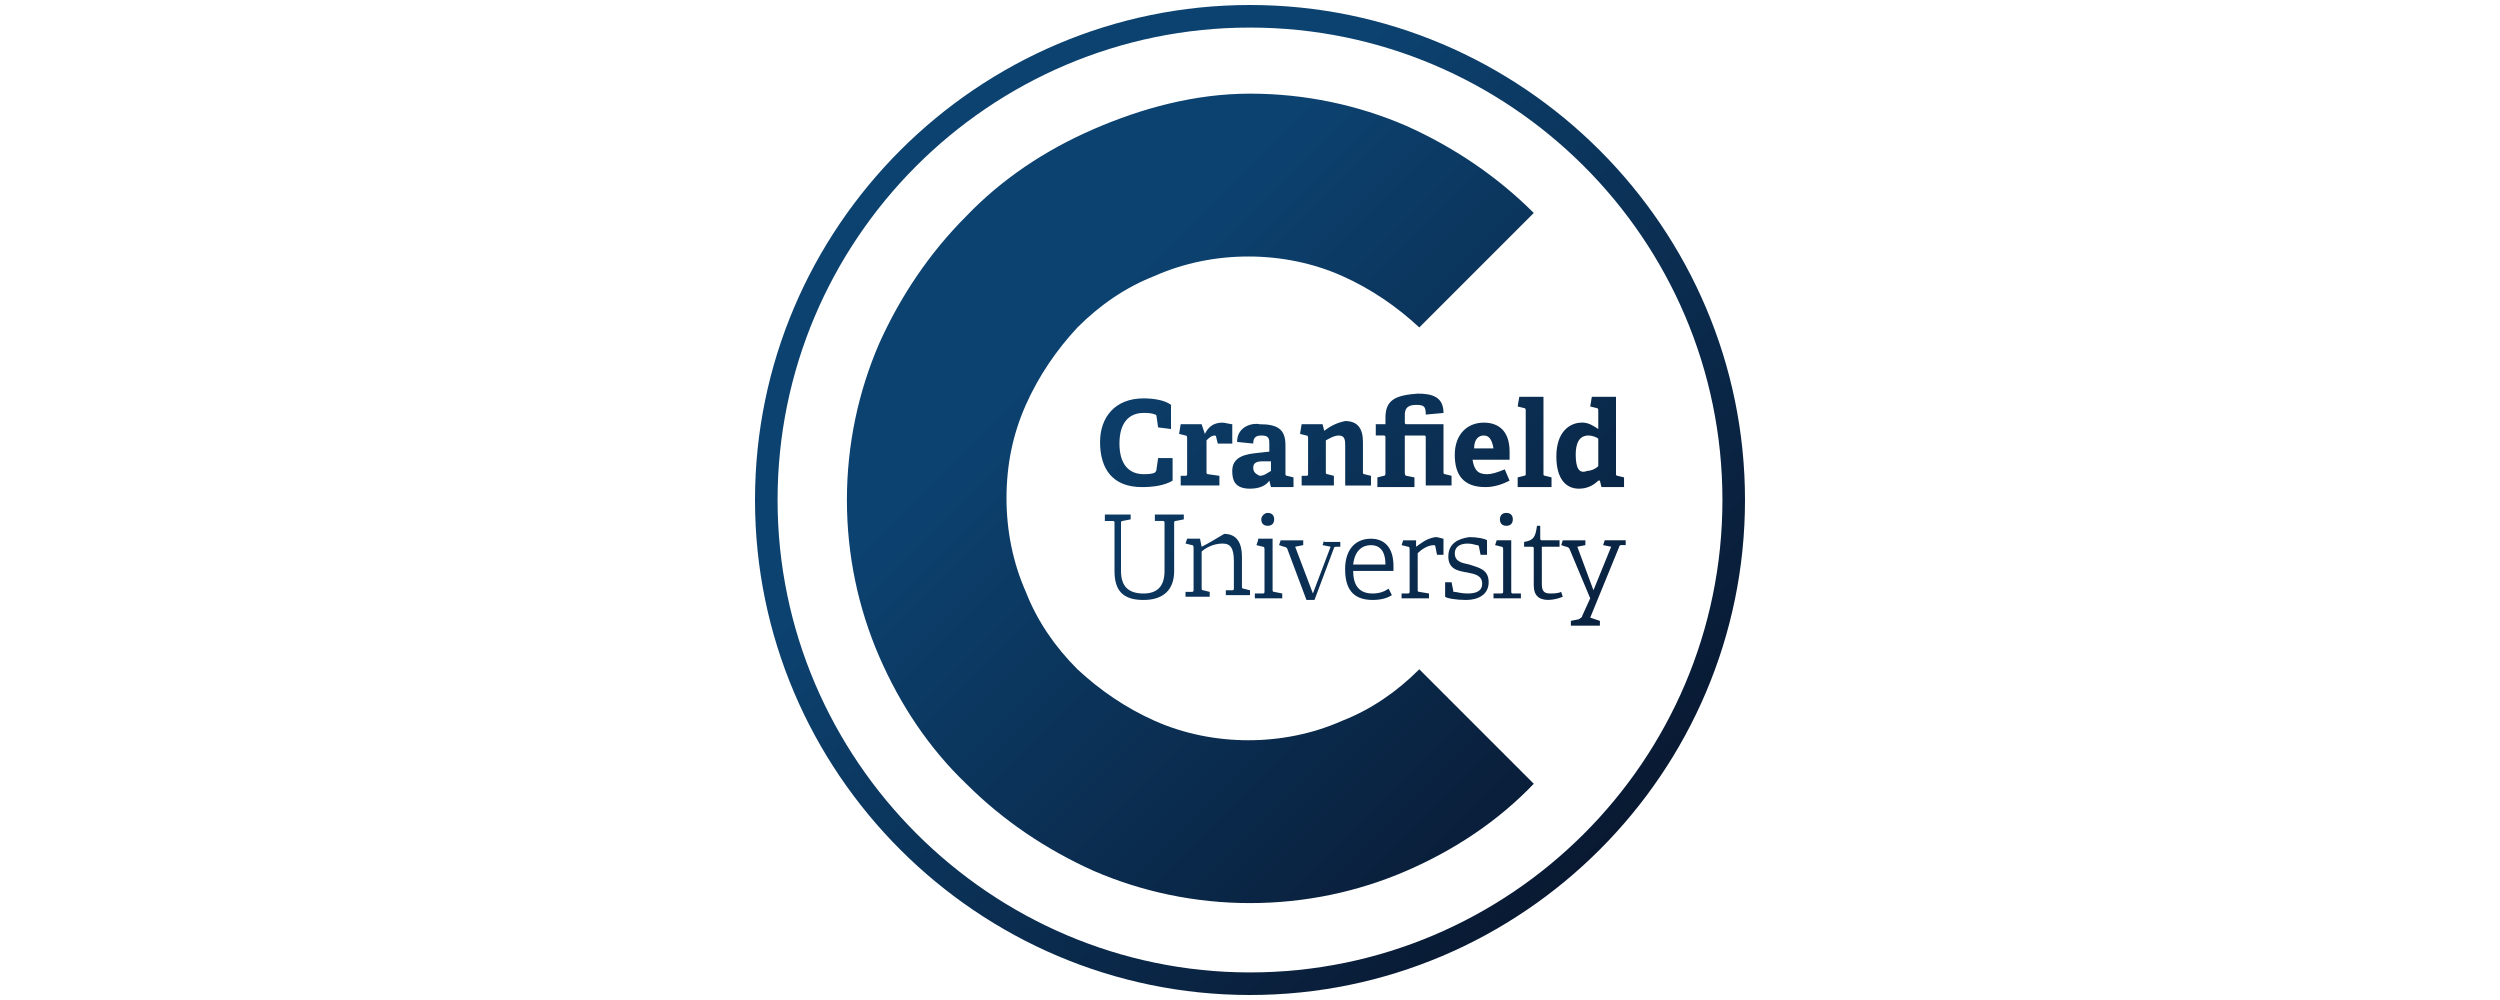 <?xml version="1.0" encoding="UTF-8"?>
<svg id="Layer_1" data-name="Layer 1" xmlns="http://www.w3.org/2000/svg" xmlns:xlink="http://www.w3.org/1999/xlink" viewBox="0 0 1000 400">
  <defs>
    <style>
      .cls-1 {
        fill: url(#linear-gradient);
      }
    </style>
    <linearGradient id="linear-gradient" x1="-119.48" y1="1302.14" x2="5.9" y2="1176.76" gradientTransform="translate(626.72 2965.55) scale(2.23 -2.23)" gradientUnits="userSpaceOnUse">
      <stop offset="0" stop-color="#0c4270"/>
      <stop offset=".25" stop-color="#0c4270"/>
      <stop offset="1" stop-color="#091932"/>
    </linearGradient>
  </defs>
  <path id="SVGID" class="cls-1" d="M503.22,216.12l-.64,1.93,2.58.64c.64,0,.64.64.64,1.29v16.77q0,.64-.64.64h-3.22v1.93h10.96v-1.93l-3.22-.64q-.64,0-.64-.64v-20.64h-5.8v.64ZM529.67,216.12l-.64,1.93,3.22.64-7.09,18.7-7.09-18.7,3.22-.64v-1.93h-9.03l-.64,1.93,1.93.64q.64,0,1.29.64l7.74,20.64h3.22l7.74-20.64c0-.64.64-.64,1.29-.64h1.29v-1.93h-6.45v-.64ZM598.68,216.12l-.64,1.93,2.58.64c.64,0,.64.64.64,1.29v16.77q0,.64-.64.64h-3.22v1.93h10.96v-1.93h-3.22q-.64,0-.64-.64v-20.64h-5.8ZM641.89,216.12l-.64,1.93,3.22.64-7.09,17.41-6.45-17.41,3.22-.64v-1.93h-9.03l-.64,1.93,1.93.64q.64,0,1.29.64l8.38,19.99-3.22,7.09c0,.64-.64.64-1.29,1.29l-3.22.64v1.93h11.61v-1.93l-3.87-1.29,11.61-28.38c0-.64.64-.64,1.29-.64h1.29v-1.93h-8.38ZM480.65,218.7h0l-.64-3.22h-5.16l-.64,1.93,2.58.64c.64,0,.64.64.64,1.29v16.77q0,.64-.64.64h-2.58v1.93h9.67v-1.93l-2.58-.64q-.64,0-.64-.64v-14.83c1.29-1.29,4.51-3.22,8.38-3.22,3.22,0,4.51,1.93,4.51,7.09v10.96q0,.64-.64.64h-2.58v1.93h9.67v-1.93l-2.58-.64q-.64,0-.64-.64v-12.25c0-5.16-1.93-9.03-7.09-9.03-3.22,1.93-6.45,3.87-9.03,5.16M548.37,218.06c3.22,0,5.8,1.93,5.8,7.74h-12.9c.64-5.8,3.87-7.74,7.09-7.74M538.05,227.73c0,7.09,2.58,12.25,10.96,12.25,3.22,0,5.8-.64,7.74-1.93l-1.29-2.58c-1.93,1.29-3.87,1.93-6.45,1.93-5.8,0-7.74-3.87-7.74-9.03h16.12v-1.93c0-7.74-3.87-10.96-9.03-10.96-5.8,0-10.32,3.87-10.32,12.25M566.43,218.7v-2.58h-5.16l-.64,1.93,2.58.64c.64,0,.64.64.64,1.29v16.77q0,.64-.64.64h-2.58v1.93h10.96v-1.93l-3.87-.64q-.64,0-.64-.64v-14.83c1.29-1.29,3.87-3.22,6.45-3.22q.64,0,.64.64l.64,3.22h2.58v-6.45c-.64,0-1.93-.64-3.22-.64-3.87.64-5.8,2.58-7.74,3.87M579.33,222.57c0,5.16,3.87,5.8,7.74,6.45,3.22.64,5.8,1.29,5.8,4.51,0,2.58-1.93,3.87-5.8,3.87-2.58,0-4.51-.64-5.16-.64s-.64,0-.64-.64l-.64-3.22h-2.58v5.8c.64.64,4.51,1.29,8.38,1.29,4.51,0,9.03-1.93,9.03-7.09s-3.87-5.8-7.74-7.09c-3.22-.64-5.8-1.29-5.8-4.51,0-1.93,1.29-3.87,5.16-3.87,1.93,0,3.22.64,3.87.64s.64.64.64.64l.64,3.22h2.58v-5.8c-.64-.64-3.87-1.29-7.09-1.29-4.51.64-8.38,2.58-8.38,7.74M614.8,210.32c-.64,4.51-1.29,5.8-5.16,6.45v1.93h3.22q.64,0,.64.64v14.83c0,3.87,1.93,5.8,5.8,5.8,1.93,0,4.51-.64,5.8-1.29l-.64-1.93c-1.29.64-3.22.64-4.51.64-2.58,0-3.22-1.29-3.22-3.87v-14.83h7.09v-2.58h-7.09q-.64,0-.64-.64v-5.16s-1.29,0-1.29,0ZM461.95,205.8v2.58h3.22q.64,0,.64.64v19.35c0,6.45-3.22,9.03-8.38,9.03-5.8,0-9.03-2.58-9.03-9.03v-19.35q0-.64.64-.64l3.22-.64v-1.93h-10.32v2.58h3.22q.64,0,.64.64v19.35c0,7.74,3.22,11.61,11.61,11.61,7.74,0,12.25-3.87,12.25-11.61v-19.35q0-.64.64-.64l3.22-.64v-1.93s-11.61,0-11.61,0ZM504.51,207.74c0,1.29.64,2.58,2.58,2.58,1.29,0,2.58-.64,2.58-2.58,0-1.29-.64-2.58-2.58-2.58-1.29,0-2.58,1.29-2.58,2.58M599.97,207.74c0,1.29.64,2.58,2.58,2.58,1.29,0,2.58-.64,2.58-2.58,0-1.29-.64-2.58-2.58-2.58s-2.58,1.29-2.58,2.58M481.94,173.56h0l-1.29-3.87h-8.38l-.64,3.87,2.58.64c.64,0,.64.64.64,1.29v14.19q0,.64-.64.64h-1.93v3.87h15.48v-3.87l-4.51-.64q-.64,0-.64-.64v-12.9c.64-.64,1.93-1.93,3.22-1.93q.64,0,.64.64l.64,2.58h5.8v-7.74c-.64,0-3.22-.64-3.87-.64-3.87,0-5.8,1.93-7.09,4.51M501.29,187.1c0-1.93,1.29-2.58,3.87-2.58h3.22v3.87c-1.29.64-2.58,1.93-4.51,1.93-1.29-.64-2.58-1.29-2.58-3.22M494.84,176.78l6.45.64c0-2.58,1.29-3.22,3.22-3.22,3.22,0,3.22,1.29,3.22,3.87v2.58l-5.8.64c-5.8.64-9.03,2.58-9.03,7.09,0,3.22.64,7.09,7.09,7.09,3.87,0,6.45-1.29,7.74-3.22h0l.64,2.58h9.03v-3.87l-2.58-.64q-.64,0-.64-.64v-11.61c0-6.45-3.22-8.38-10.32-8.38-2.58-.64-9.03.64-9.03,7.09M529.67,172.27h0l-.64-2.58h-8.38l-.64,3.87,2.58.64c.64,0,.64.64.64,1.29v14.19q0,.64-.64.64h-1.93v3.87h12.9v-3.87l-2.58-.64q-.64,0-.64-.64v-12.9c1.29-.64,3.22-1.93,5.16-1.93,2.58,0,2.58,1.93,2.58,4.51v15.48h10.32v-3.87l-2.58-.64q-.64,0-.64-.64v-12.25c0-5.16-1.93-8.38-7.09-8.38-3.22.64-5.8,1.93-8.38,3.87M593.52,174.2c1.93,0,3.22,1.29,3.87,5.16h-7.74c0-3.87,1.93-5.16,3.87-5.16M581.91,181.94c0,7.74,3.22,12.9,12.25,12.9,3.87,0,7.09-1.29,9.67-2.58l-1.93-4.51c-3.22,1.29-5.16,1.93-7.09,1.93-3.87,0-5.16-1.93-5.8-5.8h14.83v-3.22c0-8.38-4.51-11.61-10.32-11.61-6.45,0-11.61,4.51-11.61,12.9M440.02,176.78c0,10.96,5.16,18.06,16.77,18.06,4.51,0,9.03-.64,12.25-2.58v-9.03h-5.8l-.64,4.51q0,.64-.64,1.29c-1.29.64-3.22.64-4.51.64-5.8,0-9.67-3.87-9.67-12.25s3.87-12.25,9.67-12.25c1.29,0,3.22,0,4.51.64.64,0,.64.64.64.64l.64,4.51,5.16.64v-9.67c-2.58-1.93-7.09-2.58-10.96-2.58-11.61,0-17.41,7.74-17.41,17.41M607.71,158.72l-.64,3.87,2.58.64c.64,0,.64.64.64,1.29v25.15q0,.64-.64.64l-2.58.64v3.87h13.54v-3.87l-2.58-.64q-.64,0-.64-.64v-30.96h-9.67ZM630.28,181.94c0-4.51,1.29-7.74,5.16-7.74,1.29,0,3.22.64,3.87,1.29v10.96c-1.29,1.29-3.22,1.93-4.51,1.93-3.22,1.29-4.51-1.29-4.51-6.45M636.73,158.72l-.64,3.87,2.58.64c.64,0,.64.64.64,1.29v7.09c-1.93-1.29-3.87-2.58-6.45-2.58-5.16,0-10.32,3.87-10.32,13.54,0,9.03,3.87,12.9,9.03,12.9,3.22,0,5.8-1.29,7.74-3.22h.64l.64,2.58h9.03v-3.87l-2.58-.64q-.64,0-.64-.64v-30.96h-9.67ZM554.18,167.11v2.58h-3.87v4.51h3.22q.64,0,.64.64v14.19c0,.64,0,1.29-.64,1.29l-2.58.64v3.87h14.83v-3.87l-3.22-.64q-.64,0-.64-1.29v-14.83h7.74q.64,0,.64.64v19.35h10.32v-3.87l-2.58-.64q-.64,0-.64-.64v-19.35h-14.83q-.64,0-.64-.64v-3.22c0-2.58,1.29-3.87,4.51-3.87s3.87.64,3.87,3.87l7.09-.64c0-6.45-4.51-7.74-10.32-7.74-9.03.64-12.9,2.58-12.9,9.67M437.44,51.66c-19.35,8.38-36.76,19.99-50.95,34.83-14.83,14.83-26.44,32.25-34.83,50.95-8.38,19.35-12.9,40.63-12.9,62.56s4.51,43.21,12.9,62.56c8.38,19.35,19.99,36.76,34.83,50.95,14.83,14.83,32.25,26.44,50.95,34.83,19.35,8.38,40.63,12.9,62.56,12.9s43.21-4.51,62.56-12.9c19.35-8.38,36.76-19.99,50.95-34.83l-45.79-45.79c-9.03,9.03-19.35,16.12-30.96,20.64-11.61,5.16-24.51,7.74-37.41,7.74s-25.8-2.58-37.41-7.74c-11.61-5.16-21.93-12.25-30.96-20.64-9.03-9.03-16.12-19.35-20.64-30.96-5.16-11.61-7.74-24.51-7.74-37.41,0-13.54,2.58-25.8,7.74-37.41,5.16-11.61,12.25-21.93,20.64-30.96,9.03-9.03,19.35-16.12,30.96-20.64,11.61-5.16,24.51-7.74,37.41-7.74s25.8,2.58,37.41,7.74c11.61,5.16,21.93,12.25,30.96,20.64l45.79-45.79c-14.83-14.83-32.25-26.44-50.95-34.83-19.35-8.38-40.63-12.9-62.56-12.9s-43.21,5.8-62.56,14.19M311.03,200c0-103.84,84.49-188.97,188.97-188.97,103.84,0,188.97,84.49,188.97,188.97s-85.13,188.97-188.97,188.97-188.97-85.13-188.97-188.97M302,200c0,109,89,198,198,198s198-89,198-198S609,2,500,2s-198,89-198,198"/>
</svg>